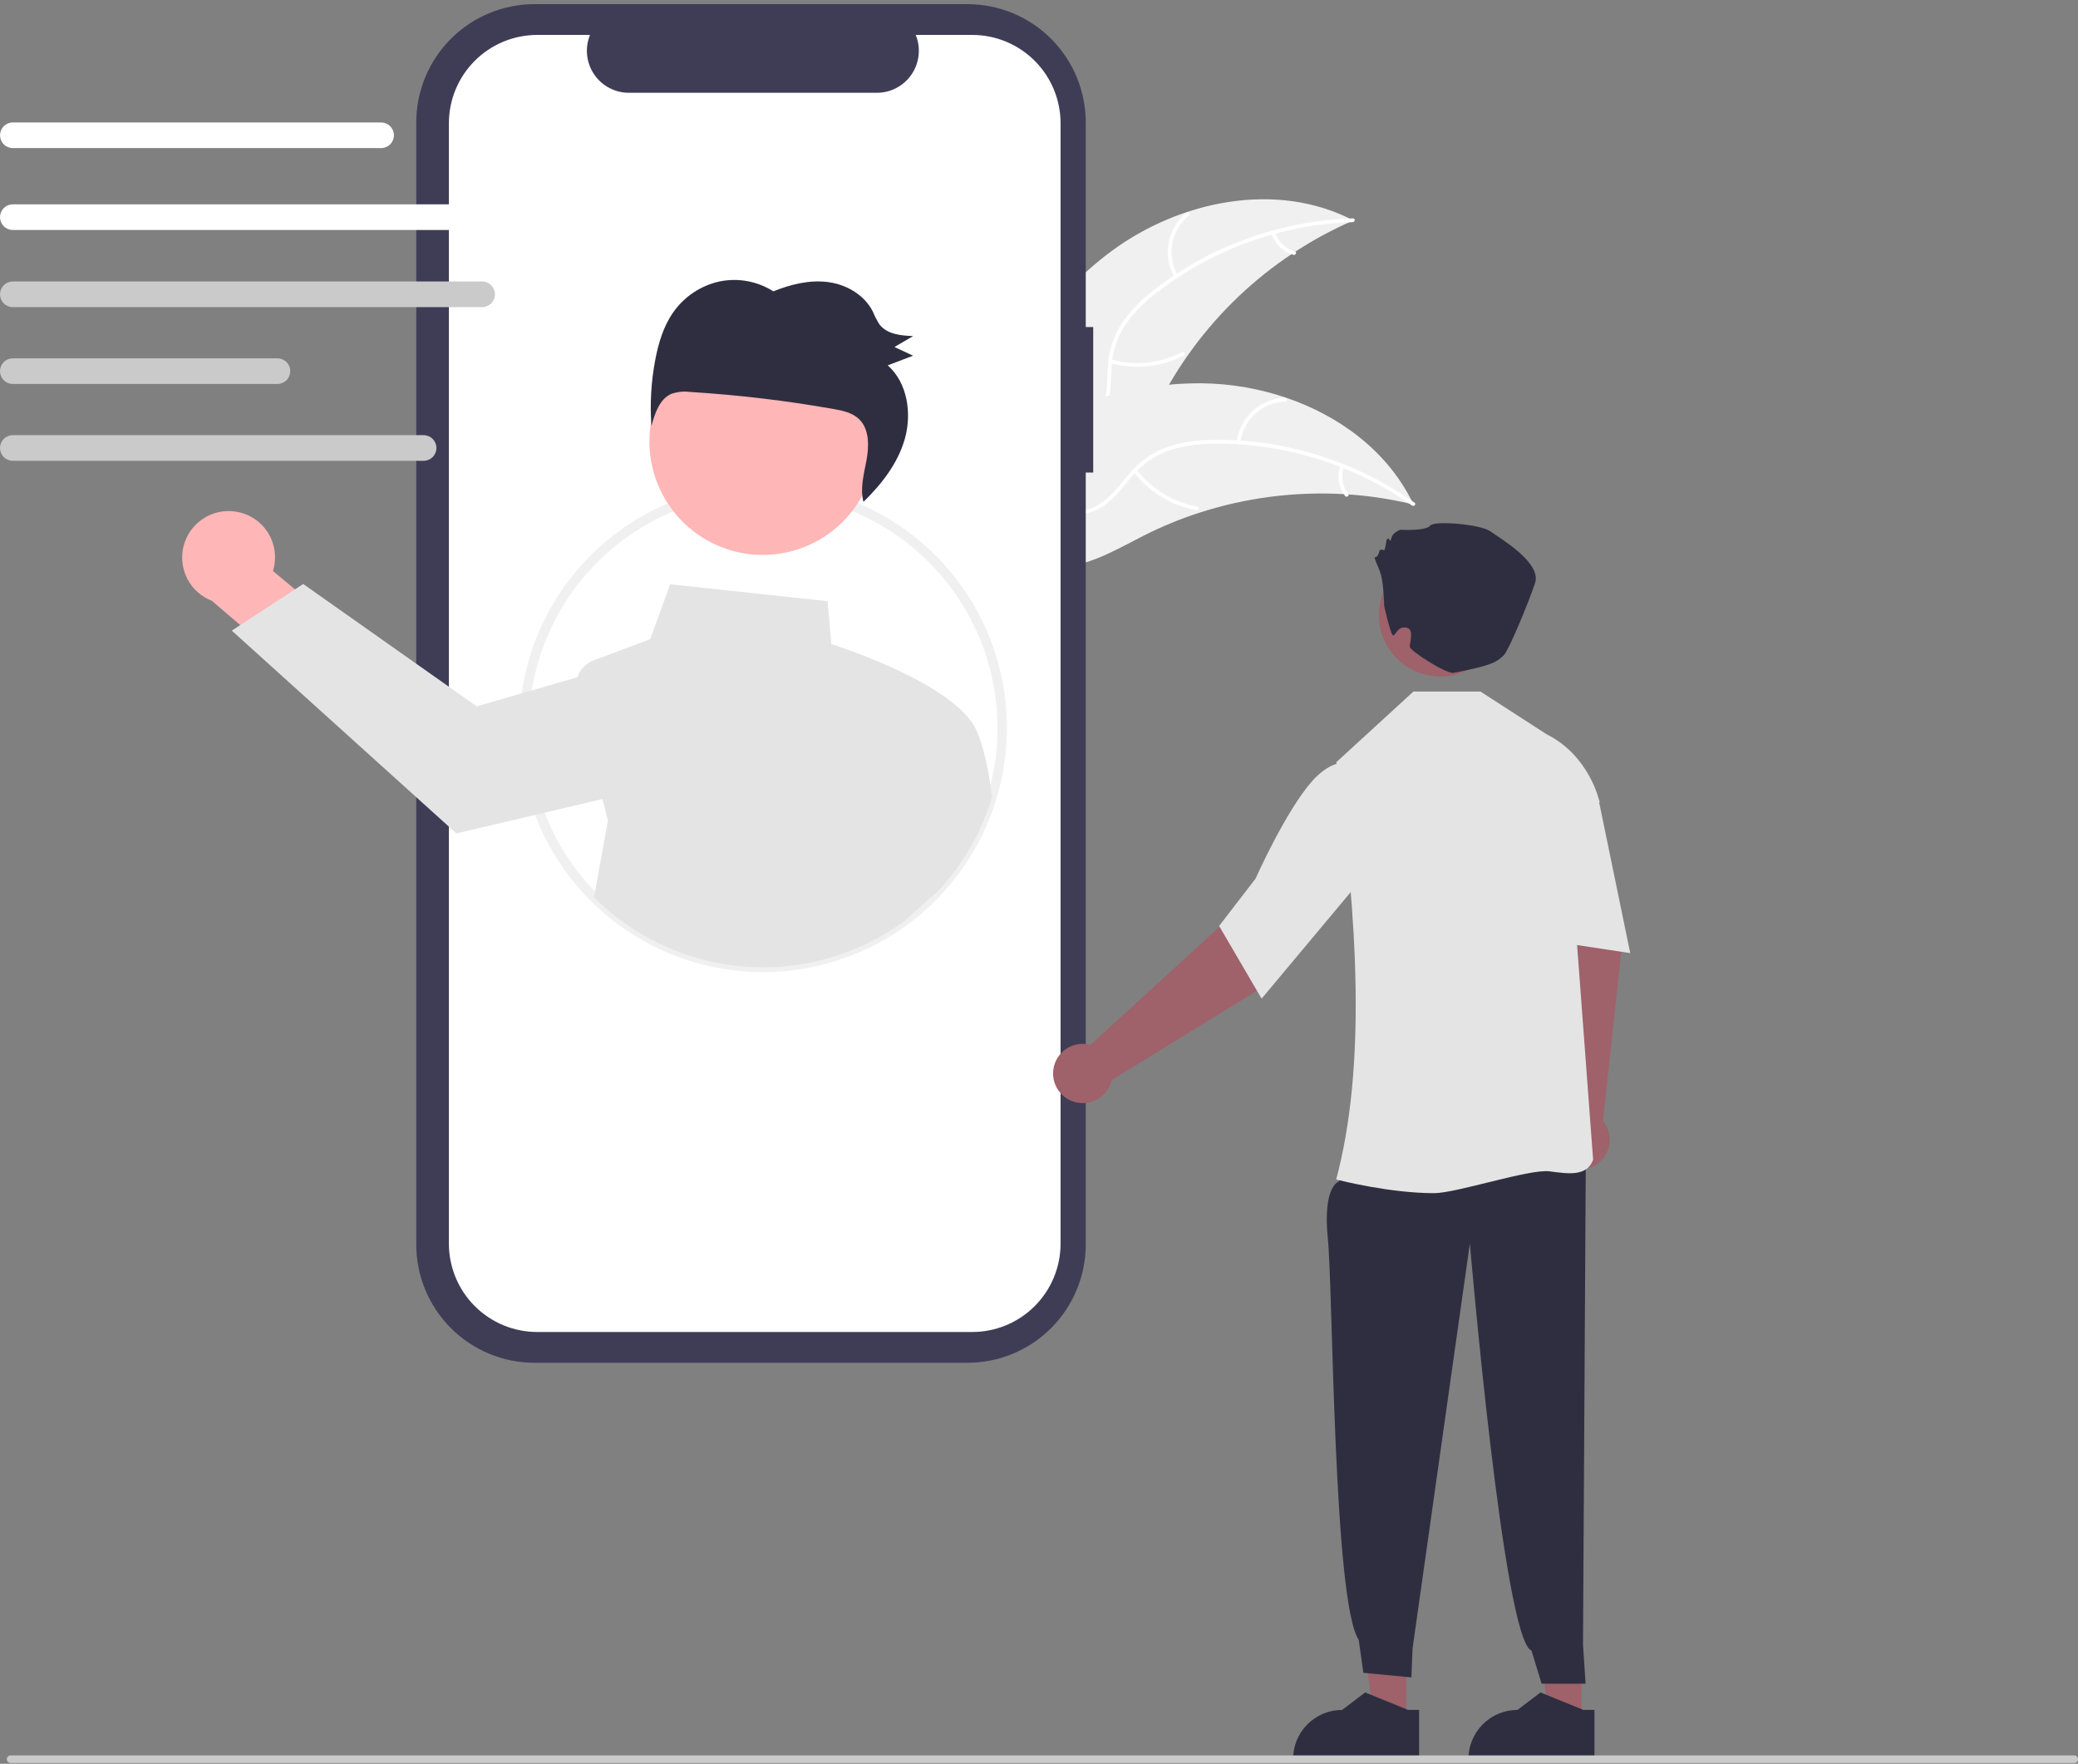 <svg width="423" height="359" viewBox="0 0 423 359" fill="none" xmlns="http://www.w3.org/2000/svg">
<rect x="0" y="0" width="423" height="359" fill="#808080" stroke="none"/>
<g clip-path="url(#clip0_674_11970)">
<path d="M226.238 51.126C240.271 40.754 260.028 36.777 275.486 44.87C258.084 52.43 243.914 65.907 235.486 82.915C232.259 89.486 229.354 97.13 222.696 100.167C218.553 102.057 213.664 101.692 209.374 100.166C205.084 98.64 201.269 96.048 197.506 93.483L196.377 93.347C203.074 77.227 212.206 61.499 226.238 51.126Z" fill="#F0F0F0"/>
<path d="M275.362 45.214C260.928 45.666 247.004 50.658 235.567 59.48C233.071 61.335 230.883 63.572 229.084 66.109C227.41 68.638 226.444 71.568 226.286 74.596C226.081 77.417 226.199 80.325 225.312 83.047C224.838 84.433 224.076 85.704 223.077 86.775C222.078 87.846 220.863 88.694 219.514 89.262C216.187 90.766 212.519 90.985 208.925 91.074C204.934 91.173 200.787 91.213 197.158 93.093C196.718 93.321 196.39 92.625 196.829 92.397C203.144 89.126 210.523 91.26 217.16 89.313C220.257 88.405 223.099 86.557 224.343 83.465C225.43 80.761 225.312 77.762 225.494 74.904C225.606 71.948 226.439 69.064 227.921 66.504C229.586 63.883 231.684 61.565 234.126 59.649C239.554 55.247 245.641 51.727 252.162 49.217C259.589 46.311 267.458 44.698 275.429 44.447C275.922 44.432 275.852 45.198 275.362 45.214Z" fill="white"/>
<path d="M239.083 56.422C237.864 54.301 237.438 51.816 237.882 49.41C238.326 47.004 239.61 44.834 241.504 43.288C241.889 42.977 242.391 43.56 242.006 43.872C240.239 45.308 239.043 47.33 238.634 49.571C238.226 51.812 238.631 54.126 239.778 56.094C240.027 56.522 239.33 56.848 239.083 56.422Z" fill="white"/>
<path d="M226.202 73.153C231.015 74.499 236.159 73.981 240.608 71.7C241.048 71.474 241.376 72.17 240.936 72.396C236.302 74.76 230.948 75.289 225.942 73.877C225.465 73.742 225.727 73.019 226.202 73.153Z" fill="white"/>
<path d="M259.553 47.331C259.853 48.25 260.377 49.08 261.078 49.746C261.778 50.412 262.633 50.894 263.566 51.148C264.044 51.276 263.781 52 263.306 51.872C262.277 51.587 261.334 51.053 260.558 50.319C259.783 49.585 259.199 48.671 258.857 47.659C258.817 47.566 258.814 47.462 258.848 47.367C258.882 47.272 258.951 47.193 259.041 47.147C259.133 47.104 259.239 47.099 259.335 47.133C259.431 47.168 259.509 47.239 259.553 47.331Z" fill="white"/>
<path d="M287.743 102.69C287.442 102.618 287.141 102.546 286.835 102.478C282.782 101.532 278.659 100.917 274.506 100.64C274.185 100.613 273.86 100.591 273.539 100.574C263.528 100.011 253.499 101.313 243.963 104.414C240.169 105.651 236.475 107.176 232.912 108.974C227.993 111.458 222.856 114.542 217.559 115.234C217.008 115.312 216.451 115.356 215.894 115.366L196.299 94.735C196.278 94.666 196.252 94.601 196.231 94.532L195.411 93.744C195.588 93.638 195.775 93.532 195.952 93.427C196.054 93.365 196.161 93.308 196.264 93.246C196.334 93.207 196.404 93.167 196.464 93.128C196.487 93.114 196.511 93.101 196.529 93.092C196.59 93.053 196.651 93.022 196.707 92.987C197.745 92.393 198.79 91.806 199.841 91.225C199.845 91.22 199.845 91.22 199.854 91.22C207.871 86.813 216.326 83.037 225.085 80.664C225.348 80.593 225.617 80.517 225.889 80.455C229.843 79.408 233.876 78.686 237.948 78.296C240.178 78.089 242.417 77.996 244.657 78.016C250.443 78.08 256.184 79.054 261.668 80.902C272.601 84.588 282.233 91.733 287.359 101.908C287.49 102.169 287.617 102.425 287.743 102.69Z" fill="#F0F0F0"/>
<path d="M287.437 102.892C275.64 94.558 261.519 90.155 247.079 90.308C243.97 90.286 240.877 90.754 237.913 91.696C235.056 92.707 232.522 94.465 230.573 96.787C228.713 98.916 227.056 101.309 224.711 102.948C223.498 103.769 222.126 104.324 220.683 104.578C219.241 104.831 217.761 104.776 216.342 104.417C212.781 103.614 209.72 101.579 206.797 99.485C203.551 97.159 200.216 94.693 196.187 94.007C195.698 93.924 195.856 93.171 196.343 93.254C203.354 94.446 207.961 100.596 214.432 103.04C217.451 104.18 220.833 104.417 223.686 102.697C226.181 101.194 227.891 98.728 229.756 96.556C231.624 94.263 234.024 92.462 236.748 91.311C239.654 90.221 242.724 89.634 245.826 89.575C252.809 89.331 259.787 90.187 266.505 92.112C274.183 94.266 281.437 97.719 287.952 102.32C288.355 102.605 287.837 103.175 287.437 102.892Z" fill="white"/>
<path d="M251.726 89.985C252.029 87.558 253.185 85.317 254.987 83.663C256.788 82.009 259.119 81.05 261.562 80.957C262.057 80.94 262.107 81.708 261.612 81.725C259.336 81.808 257.165 82.701 255.491 84.245C253.816 85.788 252.748 87.88 252.479 90.142C252.42 90.634 251.667 90.474 251.726 89.985Z" fill="white"/>
<path d="M231.375 95.584C234.408 99.558 238.828 102.243 243.751 103.103C244.239 103.188 244.082 103.941 243.595 103.856C238.473 102.952 233.879 100.149 230.732 96.005C230.432 95.61 231.077 95.191 231.375 95.584Z" fill="white"/>
<path d="M273.541 95.058C273.228 95.973 273.147 96.951 273.305 97.905C273.464 98.859 273.856 99.759 274.448 100.523C274.752 100.914 274.107 101.334 273.805 100.945C273.155 100.097 272.723 99.103 272.545 98.05C272.368 96.996 272.451 95.915 272.788 94.901C272.812 94.803 272.872 94.718 272.956 94.662C273.041 94.607 273.143 94.586 273.243 94.603C273.342 94.624 273.429 94.684 273.485 94.769C273.541 94.854 273.561 94.958 273.541 95.058Z" fill="white"/>
<path d="M222.536 66.558H221.017V24.933C221.017 21.769 220.394 18.637 219.185 15.714C217.975 12.791 216.201 10.135 213.965 7.898C211.73 5.661 209.076 3.886 206.155 2.676C203.233 1.465 200.103 0.842 196.941 0.842H108.808C105.647 0.842 102.516 1.465 99.595 2.676C96.674 3.886 94.019 5.661 91.784 7.898C89.548 10.135 87.775 12.791 86.565 15.714C85.355 18.637 84.732 21.769 84.732 24.933V253.289C84.732 259.678 87.269 265.806 91.784 270.324C96.299 274.842 102.423 277.38 108.808 277.38H196.941C203.326 277.38 209.45 274.842 213.965 270.324C218.481 265.806 221.017 259.678 221.017 253.289V96.187H222.536V66.558Z" fill="#3F3D56"/>
<path d="M197.913 7.109H186.408C186.937 8.407 187.139 9.815 186.996 11.21C186.853 12.604 186.37 13.942 185.589 15.105C184.807 16.269 183.752 17.222 182.516 17.881C181.279 18.54 179.9 18.885 178.499 18.885H128.009C126.608 18.885 125.229 18.54 123.993 17.881C122.757 17.222 121.701 16.269 120.92 15.105C120.139 13.942 119.655 12.604 119.512 11.21C119.369 9.815 119.571 8.407 120.1 7.109H109.355C104.587 7.109 100.014 9.005 96.642 12.379C93.27 15.753 91.376 20.329 91.376 25.1V253.121C91.376 255.484 91.841 257.823 92.744 260.006C93.648 262.189 94.972 264.172 96.642 265.843C98.311 267.513 100.293 268.839 102.475 269.743C104.656 270.647 106.994 271.112 109.355 271.112H197.913C200.274 271.112 202.612 270.647 204.793 269.743C206.975 268.839 208.957 267.513 210.626 265.843C212.296 264.172 213.62 262.189 214.524 260.006C215.427 257.823 215.892 255.484 215.892 253.121V25.1C215.892 20.329 213.998 15.753 210.626 12.379C207.254 9.005 202.681 7.109 197.913 7.109Z" fill="white"/>
<path d="M155.335 197.864C148.814 197.87 142.356 196.589 136.33 194.095C130.304 191.6 124.828 187.941 120.217 183.327C115.606 178.713 111.949 173.235 109.457 167.205C106.964 161.175 105.684 154.713 105.69 148.187C105.681 139.025 108.208 130.038 112.991 122.225C117.775 114.412 124.627 108.077 132.789 103.923C138.706 100.911 145.165 99.114 151.786 98.639C158.407 98.163 165.056 99.019 171.342 101.154C182.474 104.95 191.898 112.577 197.935 122.675C203.973 132.774 206.232 144.689 204.311 156.299C202.389 167.908 196.412 178.459 187.443 186.07C178.474 193.682 167.096 197.861 155.335 197.864ZM155.335 100.459C147.804 100.437 140.377 102.22 133.675 105.658C127.816 108.644 122.638 112.811 118.466 117.895C114.293 122.979 111.216 128.871 109.427 135.202C107.639 141.532 107.177 148.164 108.072 154.682C108.967 161.2 111.199 167.462 114.627 173.075C118.056 178.689 122.607 183.532 127.995 187.302C133.383 191.072 139.492 193.686 145.938 194.981C152.384 196.277 159.028 196.224 165.453 194.828C171.878 193.431 177.945 190.721 183.273 186.867C185.849 185.007 188.231 182.892 190.383 180.554C196.678 173.74 200.85 165.236 202.388 156.086C203.926 146.935 202.765 137.534 199.045 129.034C195.326 120.534 189.21 113.303 181.446 108.228C173.683 103.153 164.609 100.453 155.335 100.459Z" fill="#F0F0F0"/>
<path d="M47.761 104.101C49.124 104.272 50.433 104.74 51.595 105.472C52.758 106.204 53.746 107.182 54.489 108.337C55.233 109.492 55.715 110.796 55.901 112.158C56.086 113.52 55.971 114.905 55.564 116.218L72.058 129.966L66.154 142.033L43.133 122.291C40.975 121.46 39.197 119.866 38.135 117.81C37.073 115.755 36.802 113.381 37.373 111.139C37.943 108.897 39.316 106.942 41.231 105.645C43.145 104.348 45.469 103.799 47.761 104.101Z" fill="#FFB6B6"/>
<path d="M201.814 161.434C201.483 157.876 200.115 151.479 198.955 149.114C195.388 139.771 172.338 132.092 169.243 131.102L168.457 122.368L136.431 118.92L132.369 130.089L120.882 134.401C120.102 134.692 119.397 135.152 118.815 135.748C118.234 136.344 117.792 137.062 117.52 137.849L107.215 140.83L97.046 143.771L61.717 118.862L60.049 119.953L48.9 127.232L47.18 128.355L92.899 169.629L109.882 165.642L122.654 162.635L123.744 167.064L120.921 182.623C129.1 190.809 139.925 195.812 151.457 196.734C162.988 197.657 174.47 194.438 183.844 187.655L191.099 181.214C196.156 175.742 199.889 169.182 202.008 162.038L201.814 161.434Z" fill="#E4E4E4"/>
<path d="M162.507 111.778C174.597 107.772 181.153 94.719 177.15 82.621C173.147 70.524 160.101 63.964 148.012 67.969C135.922 71.975 129.366 85.028 133.369 97.126C137.372 109.223 150.417 115.783 162.507 111.778Z" fill="#FFB6B6"/>
<path d="M137.045 63.569C139.287 60.366 142.651 58.124 146.469 57.288C150.244 56.511 154.173 57.233 157.427 59.3C160.965 57.873 164.78 56.927 168.528 57.408C172.276 57.889 175.949 59.984 177.683 63.435C178.048 64.329 178.491 65.189 179.006 66.006C180.534 68.045 183.373 68.31 185.881 68.408C184.613 69.148 183.345 69.888 182.077 70.628C183.341 71.217 184.605 71.806 185.868 72.395C184.148 73.052 182.428 73.709 180.709 74.366C184.712 77.887 185.68 84.154 184.164 89.407C182.729 94.381 179.439 98.569 175.765 102.153C175.048 99.478 175.837 96.579 176.362 93.809C176.916 90.883 177.005 87.462 174.958 85.396C173.576 84.002 171.55 83.581 169.64 83.243C160.003 81.538 150.278 80.382 140.51 79.782C139.203 79.602 137.872 79.738 136.628 80.179C134.251 81.236 133.296 84.138 132.607 86.712C132.277 82.195 132.541 77.653 133.391 73.204C134.043 69.799 135.069 66.391 137.045 63.569Z" fill="#2F2E41"/>
<path d="M167.017 221.268H139.761C138.814 221.268 137.906 220.892 137.237 220.222C136.567 219.552 136.191 218.644 136.191 217.696C136.191 216.749 136.567 215.841 137.237 215.171C137.906 214.501 138.814 214.125 139.761 214.125H167.017C167.964 214.125 168.871 214.501 169.541 215.171C170.21 215.841 170.586 216.749 170.586 217.696C170.586 218.644 170.21 219.552 169.541 220.222C168.871 220.892 167.964 221.268 167.017 221.268Z" fill="white"/>
<path d="M77.578 30.145H2.607C1.917 30.143 1.254 29.868 0.766 29.379C0.278 28.89 0.004 28.227 0.004 27.535C0.004 26.844 0.278 26.181 0.766 25.692C1.254 25.203 1.917 24.927 2.607 24.926H77.578C78.27 24.926 78.933 25.201 79.422 25.691C79.911 26.18 80.186 26.843 80.186 27.535C80.186 28.227 79.911 28.891 79.422 29.38C78.933 29.87 78.27 30.145 77.578 30.145Z" fill="white"/>
<path d="M120.864 46.809H2.607C1.916 46.809 1.253 46.534 0.764 46.045C0.275 45.555 0 44.892 0 44.2C0 43.508 0.275 42.844 0.764 42.355C1.253 41.866 1.916 41.591 2.607 41.591H120.864C121.555 41.591 122.219 41.866 122.708 42.355C123.197 42.844 123.471 43.508 123.471 44.2C123.471 44.892 123.197 45.555 122.708 46.045C122.219 46.534 121.555 46.809 120.864 46.809Z" fill="white"/>
<path d="M98.139 62.509H2.607C1.916 62.509 1.253 62.234 0.764 61.745C0.275 61.256 0 60.592 0 59.9C0 59.208 0.275 58.544 0.764 58.055C1.253 57.566 1.916 57.291 2.607 57.291H98.139C98.83 57.291 99.493 57.566 99.983 58.055C100.471 58.544 100.746 59.208 100.746 59.9C100.746 60.592 100.471 61.256 99.983 61.745C99.493 62.234 98.83 62.509 98.139 62.509Z" fill="#CACACA"/>
<path d="M56.477 78.151H2.607C1.916 78.151 1.253 77.876 0.764 77.386C0.275 76.897 0 76.234 0 75.542C0 74.85 0.275 74.186 0.764 73.697C1.253 73.207 1.916 72.933 2.607 72.933H56.477C57.168 72.933 57.832 73.207 58.321 73.697C58.81 74.186 59.084 74.85 59.084 75.542C59.084 76.234 58.81 76.897 58.321 77.386C57.832 77.876 57.168 78.151 56.477 78.151Z" fill="#CACACA"/>
<path d="M86.235 93.792H2.607C1.916 93.791 1.254 93.515 0.766 93.026C0.278 92.537 0.004 91.874 0.004 91.183C0.004 90.492 0.278 89.829 0.766 89.339C1.254 88.85 1.916 88.575 2.607 88.574H86.235C86.926 88.575 87.588 88.85 88.076 89.339C88.564 89.829 88.839 90.492 88.839 91.183C88.839 91.874 88.564 92.537 88.076 93.026C87.588 93.515 86.926 93.791 86.235 93.792Z" fill="#CACACA"/>
<path d="M321.923 349.047L315.204 349.047L312.007 323.112L321.924 323.113L321.923 349.047Z" fill="#9F616A"/>
<path d="M324.566 358.352L298.913 358.351V358.027C298.913 355.377 299.965 352.835 301.837 350.962C303.71 349.088 306.25 348.035 308.898 348.035H308.898L313.584 344.478L322.328 348.036L324.567 348.036L324.566 358.352Z" fill="#2F2E41"/>
<path d="M318.008 227.161L315.044 191.006L312.716 177.435L325.751 174.554L330.076 193.133L326.308 228.165C327.068 229.097 327.532 230.235 327.641 231.433C327.749 232.631 327.498 233.835 326.918 234.888C326.338 235.942 325.456 236.799 324.386 237.347C323.317 237.896 322.107 238.112 320.913 237.968C319.72 237.824 318.597 237.326 317.688 236.538C316.779 235.75 316.127 234.708 315.815 233.546C315.502 232.385 315.544 231.156 315.935 230.018C316.326 228.88 317.047 227.886 318.008 227.161Z" fill="#9F616A"/>
<path d="M286.23 349.047L279.511 349.047L276.314 323.112L286.231 323.113L286.23 349.047Z" fill="#9F616A"/>
<path d="M275.477 235.358L272.498 240.514C272.498 240.514 269.225 241.409 270.294 252.085C271.364 262.761 271.41 326.015 276.588 333.798L277.525 340.482L287.303 341.417L287.549 335.486L299.208 253.092C299.208 253.092 306.075 333.977 311.755 335.956L313.806 342.695L322.767 342.699L322.238 334.758L322.816 234.522L275.477 235.358Z" fill="#2F2E41"/>
<path d="M272.202 240.121L271.996 240.068C278.144 217.057 276.37 187.26 272.029 155.263L272.029 155.131L287.723 140.747H301.352L314.862 149.471C323.596 153.841 325.581 163.094 325.6 163.187L325.613 163.253L320.262 181.945L324.293 236L324.298 236.062L324.275 236.121C322.97 239.431 319.474 238.959 315.425 238.413C311.384 237.868 296.491 242.854 291.925 242.854C283.001 242.854 272.839 240.285 272.202 240.121Z" fill="#E4E4E4"/>
<path d="M312.032 156.756L317.887 154.208L325.6 163.671L331.853 193.995L310.437 190.748L312.032 156.756Z" fill="#E4E4E4"/>
<path d="M221.983 212.674L248.747 188.202L258.048 178.055L268.302 186.607L256.264 201.4L226.269 219.856C225.998 221.028 225.382 222.092 224.502 222.911C223.621 223.73 222.516 224.268 221.328 224.454C220.141 224.64 218.924 224.466 217.836 223.955C216.747 223.444 215.836 222.619 215.22 221.586C214.603 220.553 214.31 219.36 214.376 218.159C214.443 216.957 214.867 215.804 215.594 214.845C216.321 213.887 217.318 213.169 218.457 212.781C219.595 212.394 220.823 212.357 221.983 212.674Z" fill="#9F616A"/>
<path d="M248.164 188.468L255.577 178.836C255.638 178.698 261.788 164.946 267.119 158.971C272.587 152.842 276.892 155.977 276.935 156.01L277.042 156.091L277.34 178.726L256.815 203.266L248.164 188.468Z" fill="#E4E4E4"/>
<path d="M305.517 127.199C306.622 120.384 301.997 113.963 295.186 112.857C288.376 111.751 281.959 116.379 280.854 123.194C279.748 130.009 284.374 136.43 291.184 137.536C297.995 138.641 304.412 134.013 305.517 127.199Z" fill="#9F616A"/>
<path d="M281.764 123.341C281.764 123.341 281.664 118.946 281.109 117.001C280.554 115.057 279.443 113.39 279.998 113.39C280.554 113.39 280.831 112.001 280.831 112.001C280.831 112.001 281.387 111.723 281.664 112.001C281.942 112.279 282.219 110.056 282.219 110.056C282.219 110.056 282.497 109.223 282.775 109.779C283.052 110.334 283.052 110.056 283.33 109.223C283.608 108.39 284.996 107.834 284.996 107.834C284.996 107.834 290.271 108.112 291.103 107.001C291.936 105.89 301.375 106.723 303.319 108.112C305.262 109.501 313.868 114.501 312.48 118.668C311.092 122.835 307.096 132.429 306.095 133.391C304.511 134.912 303.415 135.461 295.923 136.952C294.457 137.244 286.972 132.455 286.972 131.622C286.972 130.788 287.875 128.145 286.424 127.783C284.232 127.234 283.985 130.008 283.43 129.174C282.875 128.341 281.764 123.341 281.764 123.341Z" fill="#2F2E41"/>
<path d="M288.874 358.352L263.22 358.351V358.027C263.22 355.377 264.272 352.835 266.145 350.962C268.017 349.088 270.557 348.035 273.205 348.035H273.206L277.892 344.478L286.635 348.036L288.874 348.036L288.874 358.352Z" fill="#2F2E41"/>
<path d="M422.228 358.842H2.16C1.955 358.842 1.758 358.76 1.614 358.615C1.469 358.47 1.387 358.274 1.387 358.069C1.387 357.864 1.469 357.667 1.614 357.522C1.758 357.377 1.955 357.295 2.16 357.295H422.228C422.432 357.295 422.629 357.377 422.774 357.522C422.919 357.667 423 357.864 423 358.069C423 358.274 422.919 358.47 422.774 358.615C422.629 358.76 422.432 358.842 422.228 358.842Z" fill="#CACACA"/>
</g>
<defs>
<clipPath id="clip0_674_11970">
<rect width="423" height="358" fill="white" transform="translate(0 0.842)"/>
</clipPath>
</defs>
</svg>
